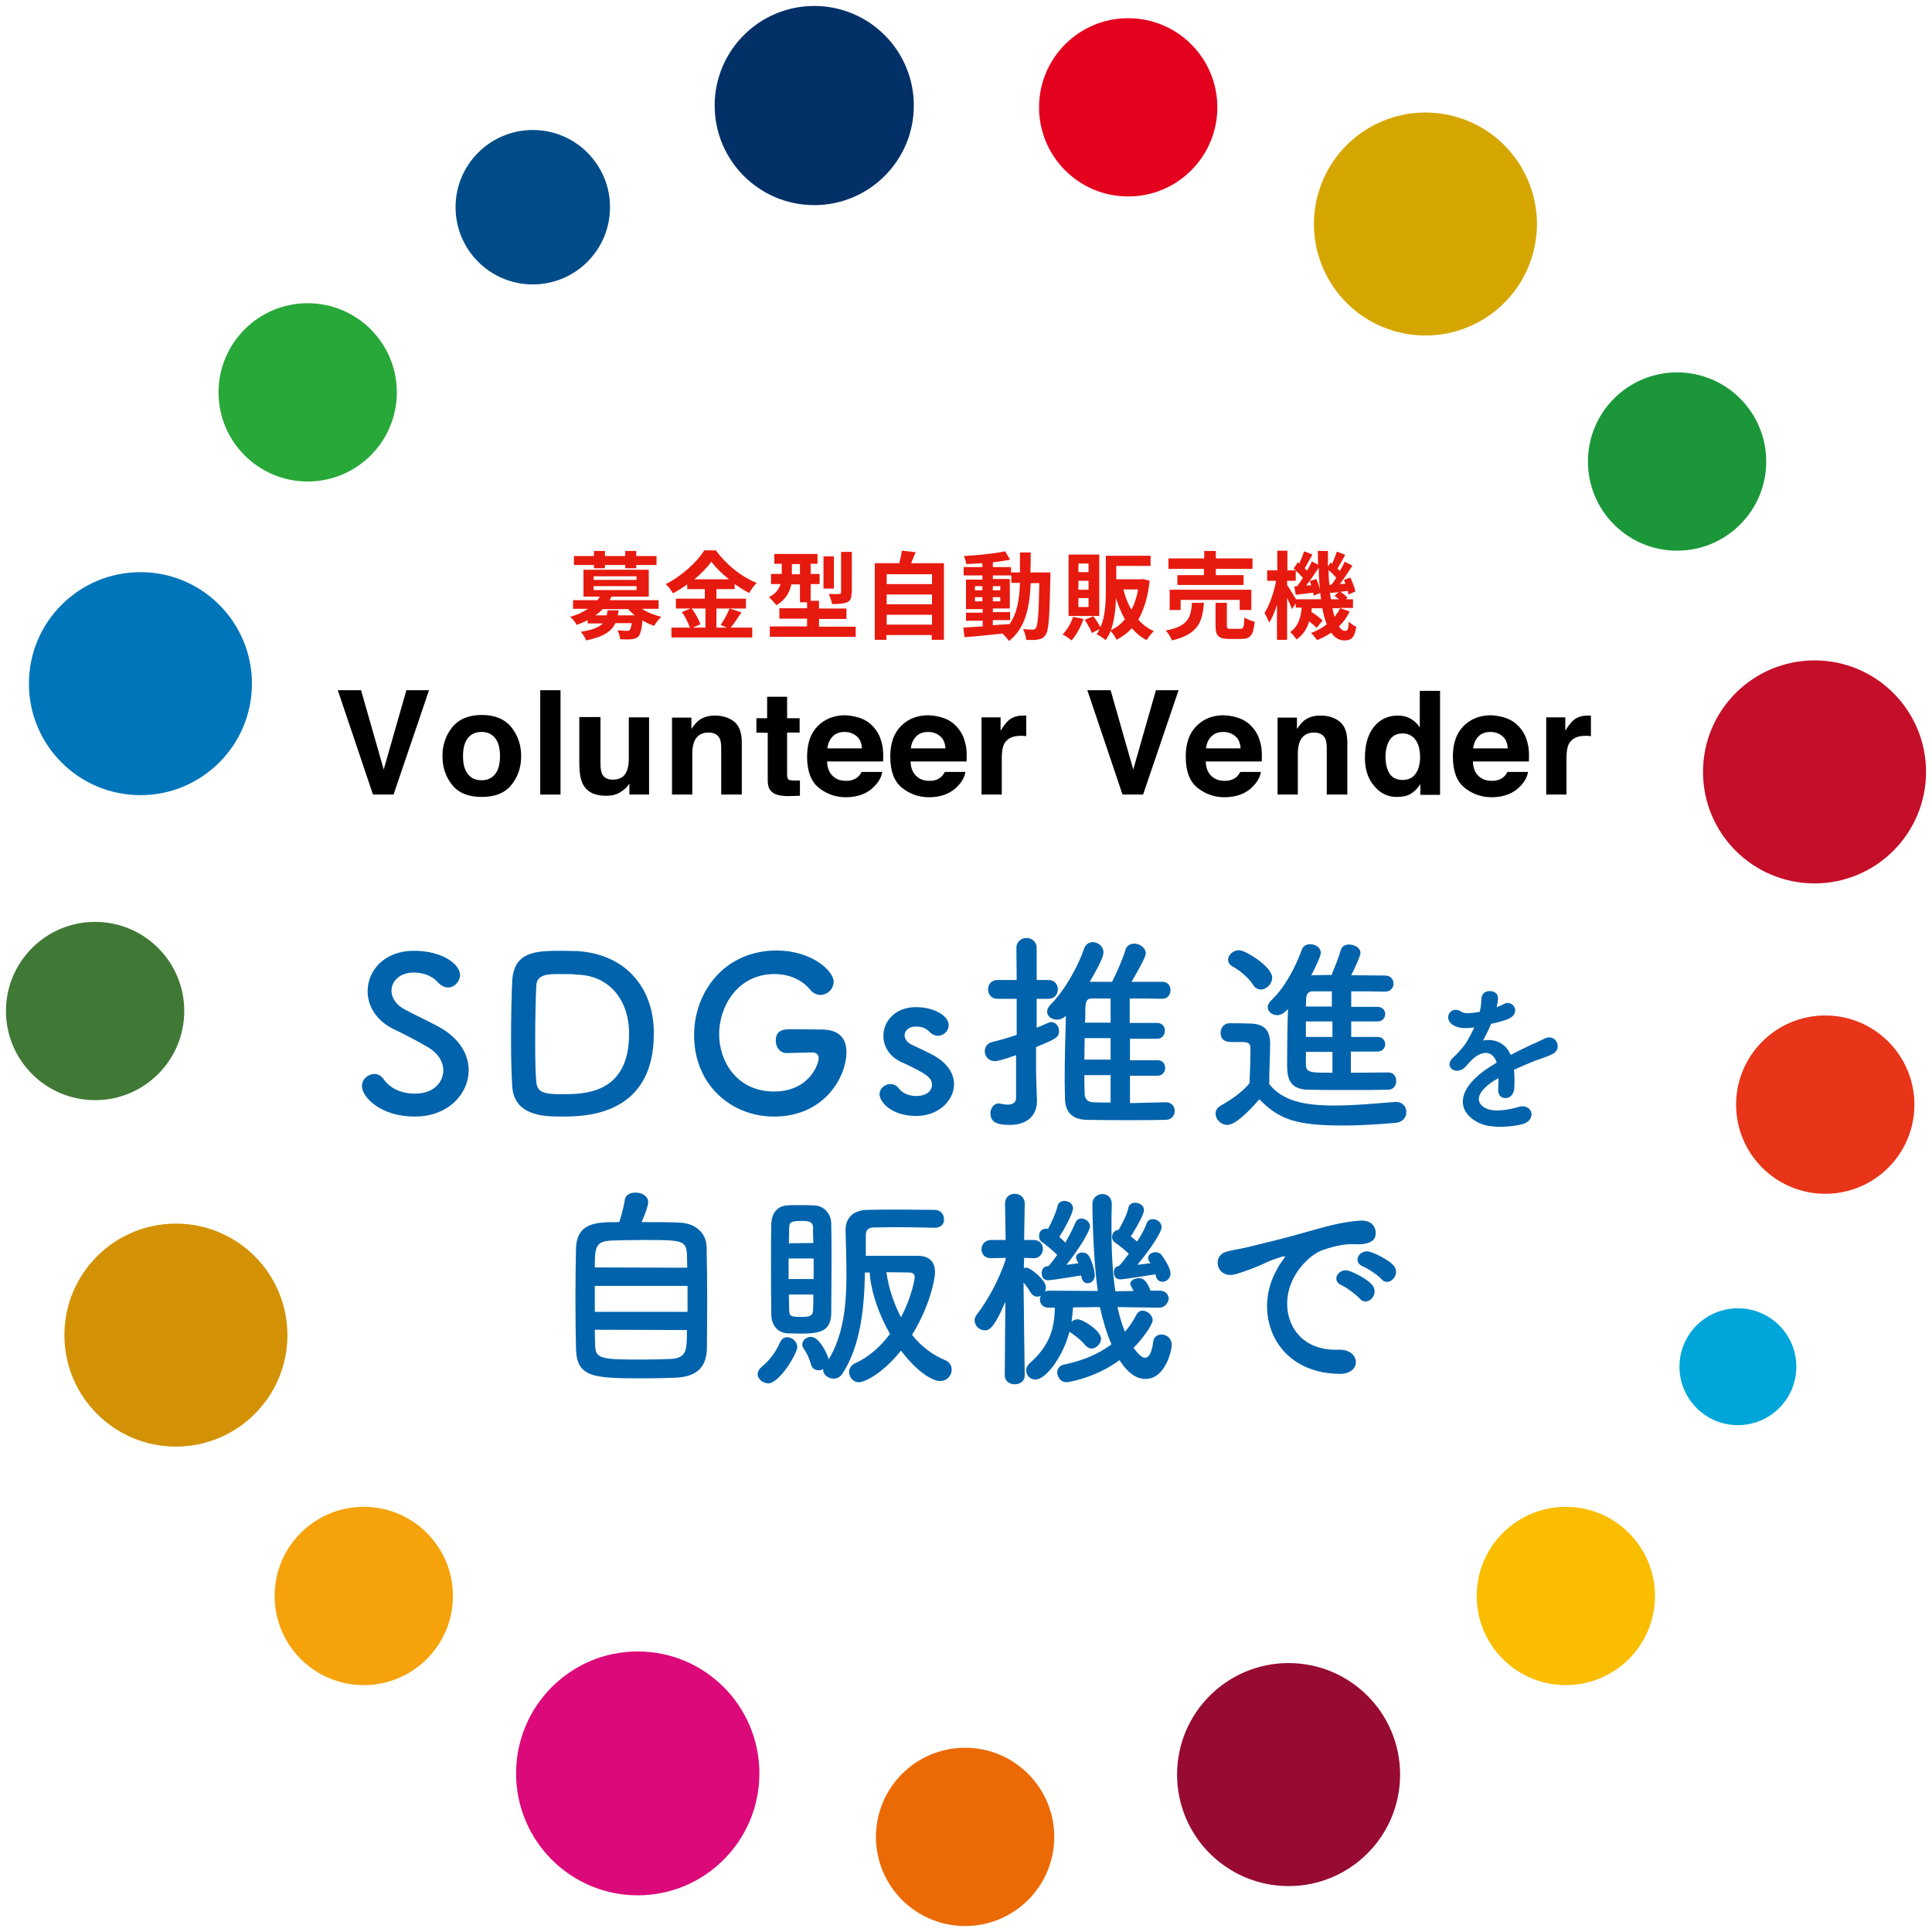 <?xml version="1.0" encoding="utf-8"?>
<!-- Generator: Adobe Illustrator 27.7.0, SVG Export Plug-In . SVG Version: 6.00 Build 0)  -->
<svg version="1.1" id="レイヤー_1" xmlns="http://www.w3.org/2000/svg" xmlns:xlink="http://www.w3.org/1999/xlink" x="0px"
	 y="0px" width="648px" height="648px" viewBox="0 0 648 648" style="enable-background:new 0 0 648 648;" xml:space="preserve">
<style type="text/css">
	.st0{fill:#E4011E;}
	.st1{fill:#FABD00;}
	.st2{fill:#00A6D9;}
	.st3{fill:#E83418;}
	.st4{fill:#970A31;}
	.st5{fill:#EC6A06;}
	.st6{fill:#407936;}
	.st7{fill:#0075BA;}
	.st8{fill:#28A838;}
	.st9{fill:#004C88;}
	.st10{fill:#023067;}
	.st11{fill:#DC097B;}
	.st12{fill:#F5A20B;}
	.st13{fill:#D39206;}
	.st14{fill:#D6A600;}
	.st15{fill:#1B973A;}
	.st16{fill:#C50E28;}
	.st17{fill:#0063AC;}
	.st18{fill:#E71A0F;}
</style>
<g>
	<ellipse class="st0" cx="378.4" cy="36" rx="29.9" ry="29.9"/>
</g>
<g>
	
		<ellipse transform="matrix(0.707 -0.707 0.707 0.707 -224.657 528.229)" class="st1" cx="525.3" cy="535.3" rx="29.9" ry="29.9"/>
</g>
<g>
	<ellipse class="st2" cx="582.9" cy="458.4" rx="19.6" ry="19.6"/>
</g>
<g>
	<ellipse class="st3" cx="612.2" cy="370.5" rx="29.9" ry="29.9"/>
</g>
<g>
	<ellipse class="st4" cx="432.2" cy="595.2" rx="37.4" ry="37.4"/>
</g>
<g>
	<ellipse class="st5" cx="323.7" cy="616.1" rx="29.9" ry="29.9"/>
</g>
<g>
	<ellipse class="st6" cx="31.9" cy="339.1" rx="29.9" ry="29.9"/>
</g>
<g>
	<ellipse class="st7" cx="47.1" cy="229.3" rx="37.4" ry="37.4"/>
</g>
<g>
	<ellipse class="st8" cx="103.2" cy="131.6" rx="29.9" ry="29.9"/>
</g>
<g>
	<ellipse class="st9" cx="178.7" cy="69.5" rx="25.9" ry="25.9"/>
</g>
<g>
	<ellipse class="st10" cx="273.1" cy="35.4" rx="33.4" ry="33.4"/>
</g>
<g>
	<ellipse class="st11" cx="213.9" cy="594.8" rx="40.8" ry="40.9"/>
</g>
<g>
	
		<ellipse transform="matrix(4.531446e-02 -0.999 0.999 4.531446e-02 -418.279 632.918)" class="st12" cx="122" cy="535.3" rx="29.9" ry="29.9"/>
</g>
<g>
	<ellipse class="st13" cx="59" cy="447.8" rx="37.4" ry="37.4"/>
</g>
<g>
	<ellipse transform="matrix(0.23 -0.973 0.973 0.23 295.184 522.982)" class="st14" cx="478" cy="75" rx="37.4" ry="37.4"/>
</g>
<g>
	<ellipse class="st15" cx="562.5" cy="154.8" rx="29.9" ry="29.9"/>
</g>
<g>
	<ellipse class="st16" cx="608.6" cy="258.9" rx="37.4" ry="37.4"/>
</g>
<g>
	<g>
		<path d="M136.3,231.5h7.6l-11.9,35h-6.9l-11.8-35h7.8l7.6,26.6L136.3,231.5z"/>
		<path d="M171.5,263.3c-2.2,2.7-5.5,4-9.9,4s-7.8-1.3-9.9-4c-2.2-2.7-3.3-5.9-3.3-9.7c0-3.7,1.1-7,3.3-9.7s5.5-4.1,9.9-4.1
			s7.7,1.4,9.9,4.1c2.2,2.7,3.3,6,3.3,9.7C174.8,257.4,173.7,260.6,171.5,263.3z M166.1,259.6c1.1-1.4,1.6-3.4,1.6-6
			c0-2.6-0.5-4.6-1.6-6s-2.6-2.1-4.6-2.1s-3.5,0.7-4.6,2.1c-1.1,1.4-1.6,3.4-1.6,6c0,2.6,0.5,4.6,1.6,6s2.6,2.1,4.6,2.1
			S165,261,166.1,259.6z"/>
		<path d="M188,266.5h-6.8v-35h6.8V266.5z"/>
		<path d="M201.4,240.6v15.6c0,1.5,0.2,2.6,0.5,3.3c0.6,1.3,1.8,2,3.6,2c2.3,0,3.9-0.9,4.7-2.8c0.4-1,0.7-2.4,0.7-4v-14.1h6.8v25.9
			h-6.6v-3.7c-0.1,0.1-0.2,0.3-0.5,0.7c-0.3,0.4-0.6,0.7-0.9,1c-1.1,0.9-2.1,1.6-3.1,1.9c-1,0.4-2.1,0.5-3.5,0.5
			c-3.8,0-6.4-1.4-7.7-4.1c-0.7-1.5-1.1-3.8-1.1-6.7v-15.6h7.1V240.6z"/>
		<path d="M246.3,242.1c1.7,1.4,2.5,3.7,2.5,7v17.4h-6.9v-15.7c0-1.4-0.2-2.4-0.5-3.1c-0.7-1.3-1.9-2-3.8-2c-2.3,0-3.8,1-4.7,2.9
			c-0.4,1-0.7,2.3-0.7,3.9v14h-6.8v-25.8h6.5v3.8c0.9-1.3,1.7-2.3,2.5-2.9c1.4-1,3.1-1.6,5.3-1.6C242.4,240,244.6,240.7,246.3,242.1
			z"/>
		<path d="M253.7,245.7v-4.8h3.6v-7.2h6.7v7.2h4.2v4.8H264v13.7c0,1.1,0.1,1.7,0.4,2s1.1,0.4,2.5,0.4c0.2,0,0.4,0,0.7,0
			c0.2,0,0.5,0,0.7,0v5.1l-3.2,0.1c-3.2,0.1-5.4-0.4-6.5-1.7c-0.8-0.8-1.1-2-1.1-3.6v-15.9L253.7,245.7L253.7,245.7z"/>
		<path d="M289.4,241.2c1.8,0.8,3.3,2.1,4.5,3.8c1.1,1.5,1.7,3.3,2.1,5.3c0.2,1.2,0.3,2.9,0.2,5.1h-18.8c0.1,2.6,1,4.4,2.7,5.5
			c1,0.7,2.3,1,3.7,1c1.5,0,2.8-0.4,3.8-1.2c0.5-0.4,1-1,1.4-1.8h6.9c-0.2,1.5-1,3.1-2.5,4.7c-2.3,2.5-5.6,3.8-9.7,3.8
			c-3.4,0-6.5-1.1-9.1-3.2s-3.9-5.6-3.9-10.4c0-4.5,1.2-7.9,3.6-10.3c2.4-2.4,5.5-3.6,9.2-3.6C285.5,240,287.6,240.4,289.4,241.2z
			 M279.3,247c-1,1-1.6,2.3-1.8,4h11.6c-0.1-1.8-0.7-3.2-1.8-4.1c-1.1-0.9-2.4-1.4-4-1.4C281.6,245.5,280.2,246,279.3,247z"/>
		<path d="M317.4,241.2c1.8,0.8,3.3,2.1,4.5,3.8c1.1,1.5,1.7,3.3,2.1,5.3c0.2,1.2,0.3,2.9,0.2,5.1h-18.8c0.1,2.6,1,4.4,2.7,5.5
			c1,0.7,2.3,1,3.7,1c1.5,0,2.8-0.4,3.7-1.2c0.5-0.4,1-1,1.4-1.8h6.9c-0.2,1.5-1,3.1-2.5,4.7c-2.3,2.5-5.6,3.8-9.7,3.8
			c-3.4,0-6.5-1.1-9.1-3.2s-3.9-5.6-3.9-10.4c0-4.5,1.2-7.9,3.6-10.3c2.4-2.4,5.5-3.6,9.2-3.6C313.6,240,315.6,240.4,317.4,241.2z
			 M307.3,247c-1,1-1.6,2.3-1.8,4h11.6c-0.1-1.8-0.7-3.2-1.8-4.1c-1.1-0.9-2.4-1.4-4-1.4C309.6,245.5,308.3,246,307.3,247z"/>
		<path d="M343.6,240c0.1,0,0.3,0,0.6,0v6.9c-0.4,0-0.8-0.1-1.1-0.1c-0.3,0-0.6,0-0.8,0c-2.7,0-4.5,0.9-5.5,2.7
			c-0.5,1-0.8,2.5-0.8,4.6v12.4h-6.8v-25.9h6.4v4.5c1-1.7,2-2.9,2.7-3.5c1.3-1.1,2.9-1.6,4.9-1.6C343.4,240,343.5,240,343.6,240z"/>
	</g>
	<g>
		<g>
			<path d="M387.7,231.5h7.6l-11.9,35h-6.9l-11.8-35h7.8l7.6,26.6L387.7,231.5z"/>
			<path d="M416.4,241.2c1.8,0.8,3.3,2.1,4.5,3.8c1.1,1.5,1.7,3.3,2.1,5.3c0.2,1.2,0.3,2.9,0.2,5.1h-18.8c0.1,2.6,1,4.4,2.7,5.5
				c1,0.7,2.3,1,3.7,1c1.5,0,2.8-0.4,3.8-1.2c0.5-0.4,1-1,1.4-1.8h6.9c-0.2,1.5-1,3.1-2.5,4.7c-2.3,2.5-5.6,3.8-9.7,3.8
				c-3.4,0-6.5-1.1-9.1-3.2s-3.9-5.6-3.9-10.4c0-4.5,1.2-7.9,3.6-10.3c2.4-2.4,5.4-3.6,9.2-3.6C412.6,240,414.6,240.4,416.4,241.2z
				 M406.3,247c-1,1-1.6,2.3-1.8,4h11.6c-0.1-1.8-0.7-3.2-1.8-4.1c-1.1-0.9-2.4-1.4-4-1.4C408.6,245.5,407.3,246,406.3,247z"/>
			<path d="M449.4,242.1c1.7,1.4,2.5,3.7,2.5,7v17.4H445v-15.7c0-1.4-0.2-2.4-0.5-3.1c-0.7-1.3-1.9-2-3.8-2c-2.3,0-3.8,1-4.7,2.9
				c-0.4,1-0.7,2.3-0.7,3.9v14h-6.8v-25.8h6.5v3.8c0.9-1.3,1.7-2.3,2.5-2.9c1.4-1,3.1-1.6,5.3-1.6
				C445.6,240,447.7,240.7,449.4,242.1z"/>
			<path d="M473.2,241.1c1.2,0.7,2.2,1.6,3,2.9v-12.3h6.8v34.9h-6.6V263c-1,1.5-2.1,2.6-3.3,3.3c-1.2,0.7-2.8,1-4.6,1
				c-3,0-5.6-1.2-7.6-3.7c-2.1-2.4-3.1-5.6-3.1-9.4c0-4.4,1-7.9,3-10.4s4.7-3.8,8.1-3.8C470.6,240,472,240.4,473.2,241.1z
				 M474.8,259.5c1-1.4,1.5-3.3,1.5-5.5c0-3.2-0.8-5.4-2.4-6.8c-1-0.8-2.1-1.2-3.4-1.2c-2,0-3.4,0.7-4.4,2.2
				c-0.9,1.5-1.4,3.3-1.4,5.6c0,2.4,0.5,4.3,1.4,5.7s2.4,2.1,4.3,2.1S473.9,260.9,474.8,259.5z"/>
			<path d="M506,241.2c1.8,0.8,3.3,2.1,4.5,3.8c1.1,1.5,1.7,3.3,2.1,5.3c0.2,1.2,0.3,2.9,0.2,5.1H494c0.1,2.6,1,4.4,2.7,5.5
				c1,0.7,2.3,1,3.7,1c1.5,0,2.8-0.4,3.8-1.2c0.5-0.4,1-1,1.4-1.8h6.9c-0.2,1.5-1,3.1-2.5,4.7c-2.3,2.5-5.6,3.8-9.7,3.8
				c-3.4,0-6.5-1.1-9.1-3.2s-3.9-5.6-3.9-10.4c0-4.5,1.2-7.9,3.6-10.3c2.4-2.4,5.5-3.6,9.2-3.6C502.1,240,504.2,240.4,506,241.2z
				 M495.9,247c-1,1-1.6,2.3-1.8,4h11.6c-0.1-1.8-0.7-3.2-1.8-4.1c-1.1-0.9-2.4-1.4-4-1.4C498.2,245.5,496.8,246,495.9,247z"/>
			<path d="M533,240c0.1,0,0.3,0,0.6,0v6.9c-0.4,0-0.8-0.1-1.1-0.1s-0.6,0-0.8,0c-2.7,0-4.5,0.9-5.5,2.7c-0.5,1-0.8,2.5-0.8,4.6
				v12.4h-6.8v-25.9h6.4v4.5c1-1.7,2-2.9,2.7-3.5c1.3-1.1,2.9-1.6,4.9-1.6C532.8,240,532.9,240,533,240z"/>
		</g>
	</g>
</g>
<g>
	<path class="st17" d="M139.1,374.5c-11.7,0-17.7-6.7-17.7-10.2c0-2.4,2.1-4.1,4.2-4.1c1.1,0,2.3,0.6,3.1,1.8
		c1.9,2.7,5.4,4.8,10.4,4.8c7.9,0,9.6-5.4,9.6-7.7c0-2.9-1.7-5.9-5.4-8c-3.1-1.8-7-3.9-10.8-5.7c-6.3-2.9-9.2-8-9.2-12.9
		c0-7,5.6-13.6,15.5-13.6s15.5,4.7,15.5,8.1c0,2.1-1.8,4.2-4,4.2c-1.1,0-2.3-0.5-3.4-1.7c-1.4-1.5-3.8-3.3-8.2-3.3
		c-4.6,0-7.4,2.9-7.4,6.1c0,2.2,1.4,4.7,4.5,6.3c2.9,1.6,7.9,3.9,11.2,5.7c7.2,3.9,10.2,9.4,10.2,14.7
		C157.2,366.6,150.6,374.5,139.1,374.5z"/>
	<path class="st17" d="M188.4,374.5c-5.7,0-15.9-0.1-16.6-10.1c-0.2-3.5-0.4-9.3-0.4-15.3c0-7.9,0.2-16.2,0.4-20.1
		c0.6-9.8,7.7-10.1,16.5-10.1c2.2,0,4.4,0.1,5.4,0.1c16.5,1.1,25.6,12.6,25.6,27.5C219.4,374.5,195.8,374.5,188.4,374.5z
		 M187.4,326.7c-3.4,0-7.3,0.1-7.5,3.7c-0.2,3-0.4,11.2-0.4,19c0,5.7,0.1,11,0.4,13.7c0.4,3.3,2.6,3.9,8.5,3.9
		c7.5,0,22.6,0,22.6-20.3c0-11.5-6.9-19.8-17.9-19.8C193.1,326.7,190,326.7,187.4,326.7z"/>
	<path class="st17" d="M272.1,353c-0.7,0-4.3,0.1-8.2,0.2c-0.1,0-0.1,0-0.1,0c-2.3,0-3.6-2.1-3.6-4.2c0-3.8,3.1-3.8,5.4-3.8
		c3.5,0,7.5,0.1,9.9,0.1c6.2,0,8.4,3.2,8.4,7.6c0,8.2-7.3,21.6-24.3,21.6c-14.4,0-26.8-10.7-26.8-27.3c0-14.5,10.2-28.4,27.7-28.4
		c11.4,0,19.1,6.6,19.1,10.5c0,2.4-2.1,4.4-4.4,4.4c-1.3,0-2.6-0.6-3.6-1.9c-2.8-3.4-7.3-5.1-11.8-5.1c-12.5,0-18.6,11-18.6,20.1
		c0,9.5,6.2,19.3,18.4,19.3c11.8,0,15-9.2,15-11.2C274.6,353.5,273.5,352.9,272.1,353C272.3,353,272.2,353,272.1,353z"/>
	<path class="st17" d="M307.4,374.3c-8.7,0-12.4-4.9-12.4-7.3c0-1.9,1.8-3.4,3.6-3.4c1,0,2.1,0.4,2.9,1.5c1,1.3,2.9,2.5,5.8,2.5
		c3.8,0,5.3-2,5.3-3.7c0-2.3-1.6-3.7-9.9-7.5c-4.4-1.9-6.4-5.4-6.4-9c0-4.9,4-9.6,10.9-9.6c6.6,0,11,3.2,11,6c0,1.9-1.6,3.6-3.6,3.6
		c-0.9,0-2-0.4-2.9-1.4c-0.7-0.7-2-1.7-4.5-1.7c-2.4,0-3.8,1.4-3.8,2.9c0,1.1,0.7,2.4,2.4,3.2c1.9,0.9,5.1,2.4,7.2,3.5
		c4.9,2.7,7,6.3,7,9.8C319.9,369.4,314.5,374.3,307.4,374.3z"/>
	<path class="st17" d="M341.1,353.8c-2,0.7-4,1.4-6,1.9c-0.5,0.1-0.9,0.2-1.4,0.2c-2.1,0-3.4-1.6-3.4-3.3c0-1.4,0.8-2.7,2.5-3.1
		c2.8-0.7,5.6-1.5,8.2-2.4V335h-6.5c-2.1,0-3.1-1.6-3.1-3.2c0-1.5,1.1-3.1,3.1-3.1h6.5l-0.1-10.7c0-2.2,1.7-3.4,3.4-3.4
		c1.6,0,3.4,1.1,3.4,3.4v10.7h4c2.1,0,3.1,1.6,3.1,3.1c0,1.6-1,3.2-3.1,3.2h-4v9.7c1.4-0.5,2.6-1.1,3.8-1.6c0.4-0.2,0.8-0.3,1.1-0.3
		c1.5,0,2.6,1.5,2.6,3c0,2.2-1.2,2.7-7.7,5.4v7.7c0,1.1,0.2,7.6,0.3,10.1c0,0.1,0,0.2,0,0.3c0,4.5-2.9,8-9.1,8
		c-3.5,0-6.5-0.5-6.5-3.9c0-1.6,1-3.3,2.8-3.3c0.2,0,0.4,0,0.6,0.1c0.7,0.1,1.5,0.3,2.3,0.3c1.5,0,2.9-0.5,2.9-2.3v-14.4H341.1z
		 M391,369.7c2,0,3,1.4,3,2.9s-1,3-3.1,3c-3.6,0.1-7.7,0.1-11.7,0.1c-5.1,0-10.2,0-14.7-0.1c-4.2-0.1-7.2-2-7.3-7.1
		c0-1.9-0.1-3.8-0.1-5.9c0-7,0.2-15,0.4-21.9c-0.9,0.9-2,1.3-3,1.3c-1.7,0-3.3-1.1-3.3-2.7c0-0.7,0.4-1.5,1.1-2.3
		c4.9-4.9,9.3-12.9,11.3-18.8c0.5-1.5,1.7-2.2,2.9-2.2c1.8,0,3.6,1.4,3.6,3.4c0,0.8-0.2,2.4-4.6,9.9h7.5c1.6-3.2,3.6-7.7,4.4-10.5
		c0.4-1.6,1.7-2.3,3-2.3c1.9,0,3.9,1.4,3.9,3.3c0,1.2-2.7,6-4.8,9.5h10.4c1.8,0,2.7,1.4,2.7,2.8s-0.9,2.9-2.8,2.9h0.2
		c-3.4-0.1-7.2-0.1-11.1-0.1v8.2h9.2c1.8,0,2.6,1.3,2.6,2.6c0,1.4-0.9,2.7-2.6,2.7H379v7.2h9.2c1.8,0,2.6,1.3,2.6,2.6
		s-0.9,2.6-2.6,2.6H379v9.2C383,369.9,387.1,369.8,391,369.7L391,369.7z M372.5,348.2h-8.7c0,2.4-0.1,4.8-0.1,7.2h8.8L372.5,348.2
		L372.5,348.2z M372.5,360.6h-8.8c0,2.1,0,4.2,0.1,6.1c0,1.6,0.7,2.9,2.8,3c1.9,0.1,3.9,0.1,5.9,0.1V360.6z M372.5,334.9h-6.4
		c-2.1,0-2.1,1.9-2.1,5.4c0,0.9,0,1.8-0.1,2.7h8.6V334.9z"/>
	<path class="st17" d="M411.6,377.3c-2.1,0-3.9-1.9-3.9-3.8c0-1,0.5-2,1.8-2.7c3.9-2.2,7.2-4.6,9.6-7.5c0.1-3.8,0.3-7,0.3-10.2
		c0-0.5,0-1,0-1.5c0-1.9-0.9-2.1-3.3-2.1c-1,0-1.9,0-2.8,0c-1.4,0-3.9-0.1-3.9-3.1c0-1.6,1.1-3.2,3-3.2c2.6,0,4.6,0,6.9,0.1
		c4.6,0.1,6.7,2.1,6.7,6.7c0,4.2-0.3,9-0.3,13.6c4.5,5.7,11.9,7.2,21.8,7.2c7.2,0,15-0.8,20.4-1.2c0.1,0,0.2,0,0.4,0
		c2.2,0,3.4,1.7,3.4,3.4c0,1.6-1.1,3.4-3.6,3.6c-4.5,0.4-11.1,0.9-17.6,0.9c-15.5,0-21.4-1.9-28.1-8.8
		C418.8,372.8,414.4,377.3,411.6,377.3z M420.3,330.3c-1.9-2.9-5-5.1-7-6.2c-1-0.6-1.4-1.4-1.4-2.2c0-1.6,1.7-3.2,3.7-3.2
		c2.1,0,11.1,5.5,11.1,9.2c0,2.1-1.9,4-3.9,4C421.9,331.8,420.9,331.4,420.3,330.3z M453.1,352.8v7c4.5,0,9-0.1,12.5-0.1
		c1.9,0,2.7,1.4,2.7,2.9c0,1.4-0.9,2.9-2.7,2.9c-3.6,0.1-8.2,0.1-13,0.1s-9.7,0-13.8-0.1c-6.9-0.1-7.1-4.7-7.1-9
		c0-5,0.1-12.8,0.3-18.1c-0.1,0.1-1.7,2.1-3.6,2.1c-1.6,0-3.2-1.1-3.2-2.7c0-0.6,0.3-1.4,1.1-2.2c4.7-4.4,8.3-11.4,10.3-17
		c0.5-1.4,1.6-1.9,2.9-1.9c1.7,0,3.5,1.1,3.5,2.9c0,1.3-2.6,6.4-3.2,7.5c2.1,0,4.4-0.1,6.9-0.1c0.1-0.2,0.1-0.5,0.2-0.8
		c1-2.3,1.7-4,2.9-7.8c0.4-1.1,1.5-1.6,2.6-1.6c1.9,0,3.9,1.1,3.9,2.8c0,1.3-2.7,6.7-3.1,7.5c4.2,0,8.2,0.1,11.4,0.1
		c1.9,0,2.8,1.4,2.8,2.7s-0.9,2.7-2.9,2.7h-0.1c-3.2-0.1-7.2-0.1-11.2-0.1v5.2h8.8c1.7,0,2.6,1.2,2.6,2.4c0,1.3-0.9,2.5-2.6,2.5
		h-8.8v5.2h8.8c1.7,0,2.6,1.2,2.6,2.4c0,1.3-0.9,2.5-2.6,2.5h-8.9V352.8z M446.8,342.6H438v5.2h8.9v-5.2H446.8z M446.8,352.8H438
		v4.2c0,2.8,1.5,2.8,8.9,2.8v-7H446.8z M446.8,332.5h-6.6c-1.1,0-2,0.6-2.1,2.4c0,0.7-0.1,1.6-0.1,2.7h8.7v-5.1H446.8z"/>
	<path class="st17" d="M502,337.8c0.9-0.3,1.7-0.7,2.3-1c3-1.8,6,2.8,1.9,4.8c-1.4,0.7-3.8,1.3-6.1,1.8c-0.7,1.8-1.7,3.8-2.7,5.6
		c3.8-0.7,7.5,0.7,9.3,4.8c2.3-1.2,4.6-2.3,6.7-3.3c1.3-0.6,2.8-1.2,4.3-2c4.1-2.3,6.6,3.2,3.1,5c-1.8,0.9-3,1.2-6,2.3
		c-2.3,0.9-4.8,2-7,3c0.2,1.8,0.2,4.1,0.1,6.1c-0.1,2.2-1.5,3.4-2.9,3.4c-1.4,0.1-2.7-1-2.5-3.1c0.1-1.2,0.1-2.4,0.1-3.6
		c-0.5,0.3-1,0.6-1.4,0.8c-6.8,4.4-6,7.7-2.9,9.3c2.9,1.5,8.3,0.4,10.9-0.4c4.9-1.5,6.4,4.5,1.3,5.8c-3.3,0.8-10.8,1.7-15.1-0.8
		c-7.5-4.2-6.1-11.7,3.9-18.2c0.8-0.5,1.7-1.1,2.7-1.7c-1.5-4.6-5.7-4.1-9.3,0.1c-0.1,0.1-0.2,0.2-0.2,0.2c-0.5,0.6-0.9,1.1-1.3,1.4
		c-3,2.7-7.1-0.4-3.8-3.4c1.4-1.3,3.3-3.3,4.5-5.2c0.9-1.5,1.8-3.2,2.6-4.9c-3,0.4-5.1,0.3-6.8-0.6c-4-2-1.3-7.2,2.6-4.6
		c1,0.7,3.3,0.4,5.2,0.1c0.2-0.1,0.6-0.1,0.8-0.1c0.4-1.6,0.5-2.7,0.6-4.6c0.2-3.3,5.4-3,5.5-0.3c0.1,1.1-0.2,2.2-0.4,3.2V337.8z"/>
	<path class="st17" d="M228.3,410.1c5,0.3,8.6,3.4,8.7,8.2c0.1,4.6,0.2,11.8,0.2,18.8c0,5.9-0.1,11.8-0.1,15.3
		c-0.2,6.7-4,9.5-10.9,9.7c-2.8,0.1-6.3,0.2-9.8,0.2c-17.1,0-22.9-0.1-23.2-9.8c-0.1-4.3-0.2-10.4-0.2-16.6s0.1-12.5,0.2-17.3
		c0.4-8.7,6.9-8.7,14.5-8.7c0.9-2.7,1.6-5.7,1.9-7.6c0.2-1.6,1.9-2.3,3.6-2.3c2,0,4.2,1.1,4.2,3.2c0,1.2-0.9,3.7-2.2,6.7
		C220.2,409.9,225.5,409.9,228.3,410.1z M230.6,431.3h-31.1v8.7h31.1V431.3z M230.5,425.2c0-1.6-0.1-3.2-0.1-4.4
		c-0.2-4.9-1.8-4.9-15-4.9c-4.2,0-8.3,0.1-10.6,0.2c-5.1,0.3-5.3,2.4-5.3,9L230.5,425.2L230.5,425.2z M199.5,446
		c0,1.9,0.1,3.7,0.1,5.1c0.1,4.7,1.9,4.9,15.9,4.9c3.5,0,7.1-0.1,9.4-0.2c5.5-0.3,5.5-3.1,5.5-9.7L199.5,446L199.5,446z"/>
	<path class="st17" d="M254.1,460.9c0-0.7,0.4-1.6,1.2-2.3c2.9-2.4,4.9-5.1,6.4-8.5c0.5-1.1,1.4-1.6,2.3-1.6c1.6,0,3.4,1.4,3.4,3.3
		c0,2.1-5.9,12.2-9.8,12.2C255.8,463.9,254.1,462.5,254.1,460.9z M268.4,447.3c-1.6,0-3.1-0.1-4.4-0.1c-3.3-0.3-5.3-2.8-5.3-6.4
		c-0.1-5-0.1-11.7-0.1-18c0-4.6,0-9,0.1-12.3c0.1-3.4,1.8-5.9,5.2-6.2c1.1-0.1,2.5-0.1,3.9-0.1c1.9,0,3.9,0,5.3,0.1
		c3.2,0.1,5.6,2.7,5.7,5.9c0.1,4,0.1,9,0.1,13.9c0,6-0.1,12-0.1,16.6C278.6,446.7,274.7,447.3,268.4,447.3z M272.9,422.1h-8.4v6.9
		h8.4V422.1z M272.8,416.9c-0.1-1.9-0.1-3.7-0.1-5.2c-0.1-1.9-1.2-2.2-4-2.2c-3.4,0-4,0.5-4,2.3c0,1.4-0.1,3.2-0.1,5.2L272.8,416.9
		L272.8,416.9z M264.6,434.2c0,2,0.1,3.9,0.1,5.4c0,1.9,0.8,2.1,4,2.1c2.4,0,3.9-0.1,4-2.2c0.1-1.6,0.1-3.4,0.1-5.3H264.6z
		 M313.6,411.8c-4.2-0.1-8.9-0.2-13.4-0.2c-2.6,0-5,0.1-7.2,0.1c-2.1,0.1-2.6,1.1-2.6,2.8v6.7h17.3c3.6,0,5.9,1.6,5.9,5.5
		c0,2.9-2.1,12-7.7,21c2.9,3.7,6.7,6.7,11.1,8.5c1.5,0.6,2.2,1.9,2.2,3.2c0,1.9-1.5,3.8-3.9,3.8s-7.4-2.7-13.1-10.2
		c-5.9,7.4-12,10.6-14.1,10.6c-2,0-3.3-1.7-3.3-3.4c0-1.1,0.6-2.3,1.9-2.9c4.7-2.1,8.7-5.7,11.8-9.9c-3.7-6.5-6.4-14.1-6.8-20.6
		h-1.6c-0.2,11.6-1.4,24.6-7.6,34c-0.8,1.2-1.9,1.6-3,1.6c-1.7,0-3.4-1.3-3.4-2.9c0-0.1,0-0.2,0-0.3c-0.5,0.3-1.1,0.4-1.6,0.4
		c-1.1,0-2.1-0.6-2.5-2c-0.6-2.1-1.4-3.8-2.4-5.2c-0.4-0.5-0.5-1-0.5-1.5c0-1.4,1.4-2.5,2.9-2.5c2.6,0,4.9,4.7,5.7,6.7
		c0.1,0.3,0.2,0.6,0.2,0.9c5.1-8.3,6-18.6,6-28.4c0-5.2-0.2-10.3-0.3-15c0-4,2.4-6.7,7.3-6.8c3.6-0.1,7.6-0.1,11.5-0.1
		s7.7,0.1,11.1,0.1c2.1,0,3.1,1.6,3.1,3.1C316.8,410.3,315.7,411.8,313.6,411.8L313.6,411.8z M306.8,428.3c0-0.9-0.6-1.5-1.8-1.5
		c-1.5,0-4.6-0.1-7.7-0.1c0.7,5.1,2.4,10.4,4.9,15.1C306,434.6,306.8,428.8,306.8,428.3z"/>
	<path class="st17" d="M388.8,438.6l-14-0.2c0.6,2.9,1.5,5.8,2.5,8.3c1.5-1.7,2.8-3.7,3.9-5.8c0.5-0.9,1.2-1.3,2-1.3
		c1.6,0,3.4,1.5,3.4,3.2c0,1.5-3.2,6-6.4,9.3c1.5,1.9,2.6,3.3,3.9,3.3c1.2,0,2.2-1.5,2.7-5.4c0.2-1.6,1.4-2.4,2.8-2.4
		c1.6,0,3.4,1.2,3.4,3.5c0,1.8-2.1,11.4-8.8,11.4c-4.5,0-7.4-4.3-8.7-6.3c-8,5.9-17,7.4-17.8,7.4c-1.9,0-3.1-1.7-3.1-3.3
		c0-1.1,0.7-2.3,2.2-2.6c6.4-1.3,11.7-3.6,16-6.8c-1.7-3.9-2.9-8.1-3.9-12.5l-9,0.1c-0.1,1.6-0.3,3.2-0.5,4.8c0.6-0.5,1.3-0.8,2-0.8
		c1.9,0,7.9,3.9,7.9,6.5c0,1.7-1.6,3.3-3.2,3.3c-0.6,0-1.3-0.3-1.9-0.9c-1.7-2.1-4-3.7-5-4.4c-0.2-0.1-0.4-0.2-0.5-0.4
		c-1.9,7.8-7.7,16.1-11.4,16.1c-1.8,0-3.1-1.4-3.1-3c0-0.9,0.4-1.8,1.3-2.6c6.7-5.9,8.2-11.8,8.3-18.5h-2c-0.1,0-0.1,0-0.1,0
		c-1.9,0-2.9-1.3-2.9-2.7c0-0.5,0.1-1,0.4-1.4c-0.4,0.3-0.9,0.4-1.4,0.4c-0.7,0-1.4-0.4-2-1.2c-0.9-1.4-1.6-2.6-2.5-3.5
		c0.1,11.3,0.4,31,0.4,31v0.1c0,2-1.6,3-3.4,3c-1.6,0-3.3-1-3.3-3v-0.1l0.2-24.6c-4,9.5-5.7,9.6-6.9,9.6c-1.8,0-3.4-1.5-3.4-3.3
		c0-0.7,0.2-1.4,0.8-2.1c3.2-4.1,7.4-11.4,9.6-18.4v-0.5l-4.9,0.1c-0.1,0-0.1,0-0.1,0c-2.1,0-3.1-1.5-3.1-3s1.1-3.1,3.2-3.1h4.9
		l-0.2-12.1v-0.1c0-2.2,1.6-3.3,3.2-3.3c1.7,0,3.4,1.1,3.4,3.3v0.1c0,0-0.1,5.7-0.2,12.1h3.2c2.1,0,3.1,1.5,3.1,3s-1.1,3.1-2.9,3.1
		c-0.1,0-0.1,0-0.1,0l-3.3-0.1l-0.1,3.4c0.3-0.1,0.6-0.1,0.9-0.1c1.4,0,6.5,4.2,6.5,6.5c0,0.6-0.1,1.1-0.4,1.6
		c0.4-0.3,0.9-0.4,1.6-0.4l16.2,0.1c-1.7-12.1-1.8-28.9-1.8-29.2c0-2.1,1.7-3.3,3.4-3.3c1.6,0,3.1,1.1,3.1,3.4v0.1
		c-0.1,2.3-0.1,4.8-0.1,7.4c0,7,0.2,14.6,1.3,21.7l6.1-0.1c-1.1-2.1-1.1-2.2-1.1-2.4c0-1.1,1.4-1.9,2.9-1.9c0.9,0,2.5,0.3,3.9,4.2
		h3.1h0.1c1.9,0,2.9,1.4,2.9,2.8C391.7,437.1,390.7,438.6,388.8,438.6L388.8,438.6z M362.5,427.8c-2.4,0.4-9.6,1.6-11,1.6
		c-0.3,0-2.1,0-2.1-2.5c0-1,0.6-2.1,1.8-2.2h0.4c0.1-0.1,0.2-0.3,0.4-0.4c0.8-0.9,1.6-2.1,2.6-3.4c-1.6-1.6-4.2-3.7-5.2-4.4
		c-0.6-0.4-0.9-1.1-0.9-1.9c0-1.9,1.3-2.5,2.4-2.5c0.2,0,0.4,0,0.6,0.1c1.2-2.2,2.7-5.4,3.2-7.7c0.3-1.2,1.2-1.7,2.3-1.7
		c1.4,0,2.9,0.9,2.9,2.5s-3.1,7.3-4.6,9.6c0.7,0.6,1.4,1.2,2,1.9c1.4-2.4,2.6-4.8,3.4-6.7c0.4-1,1.2-1.4,2-1.4
		c1.4,0,2.9,1.1,2.9,2.7c0,1.2-3.1,6.8-7.9,12.8c1.4-0.1,2.9-0.4,4-0.5c-0.1-0.3-0.2-0.5-0.4-0.7c-0.2-0.5-0.4-0.9-0.4-1.2
		c0-1.1,1-1.7,2.1-1.7c0.8,0,1.6,0.3,2.1,1c1.4,2,2.1,5.8,2.1,6.5c0,1.8-1.2,2.8-2.4,2.8c-1,0-1.9-0.7-2.1-2.3L362.5,427.8z
		 M375.7,429.1c-0.3,0-2.1,0-2.1-2.5c0-1,0.6-1.9,1.7-2c0.1-0.1,0.2-0.3,0.4-0.4c0.9-1,1.9-2.3,2.9-3.7c-1.6-1.5-3.7-3.2-4.7-3.8
		c-0.6-0.4-0.9-1.1-0.9-1.8c0-1.1,0.7-2.3,2.2-2.4c1.2-2.1,2.8-5.1,3.3-7.5c0.2-1.1,1.2-1.6,2.2-1.6c1.4,0,3,0.9,3,2.4
		c0,2-4.2,8.5-4.4,8.9c0.7,0.6,1.4,1.1,2.1,1.7c1.4-2.2,2.6-4.3,3.2-6.1c0.4-1,1.2-1.4,2.1-1.4c1.4,0,2.9,1.1,2.9,2.7
		c0,1.9-4.4,8.2-8.1,12.6c1.6-0.1,3.1-0.4,4.4-0.5c-0.1-0.1-0.2-0.3-0.3-0.4c-0.4-0.5-0.5-1-0.5-1.4c0-1.1,1.2-1.9,2.4-1.9
		c0.7,0,1.4,0.2,1.9,0.7c0.2,0.2,3.2,4.2,3.2,6.5c0,1.6-1.4,2.7-2.7,2.7c-1,0-1.9-0.6-2.2-1.9c-0.1-0.2-0.1-0.4-0.1-0.6
		C383.9,428,376.9,429.1,375.7,429.1z"/>
	<path class="st17" d="M428,426.3c0.7-1.4,1.4-2.5,2.3-3.7c1.1-1.5,0.8-1.4-0.6-1c-5.4,1.7-4.2,1.7-9,3.6c-2.3,0.9-4.3,1.6-6.4,2.2
		c-6.3,1.7-8.2-6.5-2.5-7.7c1.5-0.4,5.7-1.1,7.9-1.7c3.5-0.9,9.8-2.3,17.1-4.4c7.4-2.1,13.2-3.8,19.5-4.2c4.4-0.3,5.7,3.2,4.9,5.5
		c-0.4,1.2-2,2.7-7,2.4c-3.6-0.2-8.2,1.1-10.6,2c-4,1.4-7.7,5.7-9.2,8.4c-6.3,10.5-1.5,25.6,14.5,25c7.5-0.3,8,8.2,0.4,8.1
		C427.6,460.6,420.2,440.7,428,426.3z M450,431.1c-3.8-1.6-0.9-6.1,2.6-4.8c2,0.7,5.9,2.7,7.5,4.5c2.9,3.2-1.5,7.7-4,4.8
		C455.1,434.4,451.5,431.7,450,431.1z M457.2,424.8c-3.9-1.5-1.1-6.1,2.4-4.9c2,0.6,5.9,2.6,7.6,4.3c3,3-1.2,7.7-3.8,4.9
		C462.5,427.9,458.7,425.4,457.2,424.8z"/>
</g>
<g>
	<path class="st18" d="M215.3,204.2c1.8,1.2,4.1,2.1,6.5,2.7c-0.8,0.7-1.9,2.1-2.4,3c-1.3-0.4-2.7-1.1-3.9-1.8
		c-0.3,3.1-0.7,4.6-1.4,5.4c-0.7,0.6-1.4,0.8-2.3,0.9c-0.8,0.1-2.3,0.1-3.8,0c-0.1-0.9-0.4-2.2-0.9-3c1.3,0.1,2.5,0.2,3.1,0.2
		c0.5,0,0.8-0.1,1-0.3c0.3-0.3,0.5-1,0.7-2.3h-5.5c-1.3,2.8-4,4.6-9.8,5.8c-0.3-0.9-1.2-2.2-1.8-2.9c3.9-0.6,6.1-1.5,7.4-2.8h-5.1
		V208c-1.1,0.6-2.4,1.1-3.7,1.6c-0.4-0.9-1.4-2.1-2.2-2.7c2.5-0.7,4.4-1.6,6-2.7h-5v-2.9h8.2c0.3-0.4,0.5-0.8,0.8-1.2h-5.5v-9h21.9
		v9h-12.5c-0.2,0.4-0.4,0.8-0.6,1.2h16.4v2.9H215.3z M199.2,189.5h-6.7v-3h6.7v-1.7h3.7v1.7h6.8v-1.7h3.7v1.7h6.8v3h-6.8v1.1h-3.7
		v-1.1h-6.8v1.1h-3.7V189.5z M199.1,194.5h14.4v-1.2h-14.4V194.5z M199.1,197.9h14.4v-1.3h-14.4V197.9z M207.5,204.7
		c-0.1,0.6-0.2,1.1-0.3,1.7h5.7c-0.8-0.7-1.6-1.4-2.2-2.1h-8.6c-0.7,0.8-1.5,1.5-2.5,2.1h3.9c0.1-0.5,0.2-1.1,0.3-1.7H207.5z"/>
	<path class="st18" d="M248.7,205.4c-1.2,1.8-2.5,3.7-3.6,5.1h7.2v3.3h-27.1v-3.3h6.2c-0.5-1.4-1.5-3.6-2.7-5.2l2.9-1.2h-4.9v-3.3
		h9.7v-3.2h-5.9v-1.6c-1.5,1.1-3.1,2.1-4.8,3c-0.5-0.9-1.5-2.3-2.4-3.1c5.4-2.7,10.6-7.5,12.9-11.3h3.9c3.5,4.8,8.6,8.9,13.7,10.9
		c-1,1-1.8,2.2-2.5,3.4c-1.6-0.8-3.3-1.9-4.9-3v1.7h-6.1v3.2h9.9v3.3h-9.9v6.4h3.5l-2.1-0.9c1.1-1.5,2.3-3.8,3-5.5L248.7,205.4z
		 M232,204.1c1.2,1.6,2.5,3.8,2.9,5.3l-2.6,1.1h4.3v-6.4H232z M244.5,194.3c-2.4-1.9-4.5-4-5.9-5.9c-1.4,1.9-3.4,4-5.7,5.9H244.5z"
		/>
	<path class="st18" d="M287,210.1v3.5h-28.8v-3.5h12.5v-2.6h-9.3v-3.5h9.3v-2h-2.4V196h-2.9c-0.5,2.6-1.9,5.2-5,7
		c-0.5-0.7-1.8-2.1-2.5-2.7c2.4-1.2,3.4-2.8,3.9-4.4h-3.2v-3.4h3.6v-3.4h-2.5v-3.3h14.5v3.3h-2.3v3.4h3v3.4h-3v5.6h2.8v2.6h9.2v3.5
		h-9.2v2.6H287z M268.3,192.6v-3.4h-2.7v3.4H268.3z M279.7,197.4h-3.5v-10.8h3.5V197.4z M285.6,198.8c0,1.8-0.3,2.7-1.5,3.2
		c-1.2,0.5-2.8,0.6-5,0.6c-0.2-1-0.7-2.4-1.1-3.4c1.4,0.1,3,0.1,3.5,0c0.4,0,0.6-0.1,0.6-0.5v-13.6h3.6V198.8z"/>
	<path class="st18" d="M316.6,188.9v25.7h-4.1V213h-15.2v1.6h-3.9v-25.7h8.2c0.4-1.4,0.7-2.9,0.9-4.2l4.6,0.5
		c-0.5,1.3-1,2.5-1.5,3.7H316.6z M297.4,192.6v3.3h15.2v-3.3H297.4z M297.4,199.4v3.3h15.2v-3.3H297.4z M312.6,209.5v-3.3h-15.2v3.3
		H312.6z"/>
	<path class="st18" d="M352.3,192c0,0,0,1.2,0,1.7c-0.3,13.1-0.5,17.7-1.6,19.2c-0.7,1.1-1.5,1.4-2.5,1.6c-1,0.2-2.4,0.2-4,0.1
		c-0.1-1.1-0.5-2.6-1.1-3.6c1.4,0.1,2.6,0.2,3.2,0.2c0.5,0,0.8-0.1,1.1-0.5c0.7-0.9,1-4.8,1.2-15.1h-2.9c-0.4,8.6-1.9,15.2-7.3,19.4
		c-0.5-0.8-1.4-1.8-2.2-2.5c-4.6,0.5-9.2,1-12.7,1.2l-0.4-3.2c1.8-0.1,4-0.3,6.5-0.4v-1.9h-5.6v-2.7h5.6v-1.2H324v-9.9h5.5V193h-6.3
		v-2.8h6.3v-1.3c-1.9,0.1-3.7,0.2-5.4,0.3c-0.1-0.8-0.5-2-0.8-2.7c4.7-0.3,10.3-0.8,13.8-1.6l1.7,2.8c-1.7,0.4-3.7,0.6-5.8,0.9v1.6
		h6.1v1.8h3c0-2.1,0-4.3,0-6.7h3.6c0,2.3,0,4.6-0.1,6.7H352.3z M327,198h2.5v-1.4H327V198z M329.5,201.7v-1.4H327v1.4H329.5z
		 M333,209.7c1.8-0.1,3.7-0.3,5.6-0.4c2.5-3.5,3.3-8,3.5-13.8h-2.9V193H333v1.2h5.7v9.9H333v1.2h5.8v2.7H333V209.7z M335.5,198v-1.4
		H333v1.4H335.5z M333,200.3v1.4h2.5v-1.4H333z"/>
	<path class="st18" d="M363.4,207.6c-0.9,2.7-2.4,5.4-4,7.2c-0.7-0.6-2.1-1.6-3-2c1.5-1.5,2.8-3.7,3.5-5.9L363.4,207.6z
		 M368.7,206.6h-10.3V186h10.3V206.6z M365.1,189h-3.4v2.9h3.4V189z M365.1,194.8h-3.4v3h3.4V194.8z M365.1,200.6h-3.4v3h3.4V200.6z
		 M385.6,194.8c-0.6,5.4-1.9,9.7-3.8,13c1.4,1.7,3.2,3,5.2,3.9c-0.8,0.7-1.9,2.1-2.4,3c-2-1-3.6-2.4-5-4c-1.4,1.6-3.1,2.8-5.1,3.9
		c-0.4-0.9-1.3-2.2-2-3c-0.4,1.1-1,2.2-1.7,3.1c-0.6-0.6-2.2-1.6-3-2c0.4-0.5,0.7-1.1,1-1.7l-2.6,1.3c-0.4-1.2-1.5-3.1-2.4-4.4
		l2.9-1.2c0.9,1.1,1.8,2.6,2.4,3.7c1.6-3.7,1.8-8.3,1.8-12v-12h15v3.4h-11.5v4.5h8.4l0.6-0.1L385.6,194.8z M377.3,207.7
		c-1.2-2.1-2.2-4.5-3-7.1c-0.1,3.5-0.5,7.5-1.7,10.8C374.4,210.5,376,209.3,377.3,207.7z M376.8,197.7c0.6,2.5,1.5,4.8,2.7,6.8
		c1-2,1.8-4.2,2.2-6.8H376.8z"/>
	<path class="st18" d="M403.8,202.2c-0.5,6.4-1.9,10.5-10.7,12.6c-0.4-1-1.3-2.5-2.1-3.3c7.6-1.5,8.4-4.4,8.8-9.3H403.8z
		 M403.9,190.8h-12v-3.5h12v-2.5h3.9v2.5h12.3v3.5h-12.3v2.1h9.3v3.3h-22.2v-3.3h8.9V190.8z M415.8,204.6v-3.4H396v3.4h-3.7v-6.8
		h27.4v6.8H415.8z M416,210.9c1.1,0,1.2-0.5,1.4-3.8c0.8,0.6,2.4,1.2,3.4,1.4c-0.4,4.6-1.4,5.8-4.4,5.8h-4.1c-3.7,0-4.6-1.1-4.6-4.5
		v-7.6h3.8v7.6c0,1,0.2,1.1,1.3,1.1H416z"/>
	<path class="st18" d="M452.7,205.1c-0.9,1.9-2.1,3.5-3.6,5c0.6,1,1.3,1.5,2.1,1.5s1.1-0.6,1.2-3.1c0.7,0.7,1.7,1.4,2.5,1.7
		c-0.6,3.6-1.5,4.6-4,4.6c-1.8,0-3.2-0.9-4.4-2.6c-1.5,1-3.1,1.9-4.8,2.5c-0.4-0.7-1.3-1.8-2-2.4c2-0.7,3.8-1.7,5.3-2.9
		c-0.6-1.5-1.1-3.3-1.5-5.4H440c0,0.4-0.1,0.8-0.2,1.2c1.4,0.9,3,2.1,3.8,2.9l-2,2.5c-0.5-0.6-1.5-1.4-2.5-2.2
		c-0.7,2.4-2,4.6-4.3,6.1c-0.4-0.8-1.4-2-2.1-2.5c2.8-1.9,3.6-4.9,3.9-8.2h-2v-1.4l-1.3,1.9c-0.3-1-1-2.4-1.6-3.8v14.1h-3.4v-11.8
		c-0.7,2.3-1.6,4.5-2.6,6c-0.4-1-1.1-2.4-1.6-3.2c1.7-2.5,3.2-7,3.9-10.8H425v-3.5h3.4v-6.6h3.4v6.6h2.8c-0.2-0.2-0.5-0.4-0.7-0.6
		l1.4-2.1l0.5,0.4c0.6-1.3,1.2-2.9,1.6-4.1l2.8,1.1c-0.9,1.5-1.8,3.3-2.6,4.6c0.3,0.3,0.6,0.6,0.8,0.8c0.6-1.1,1.2-2.1,1.6-3.1
		l2.1,1.1c0-1.5-0.1-3-0.1-4.6h3.4c0,1.8,0,3.5,0,5.2l0.9-1.3l0.5,0.4c0.6-1.3,1.2-2.9,1.6-4.1l2.8,1.1c-0.9,1.6-1.8,3.3-2.6,4.6
		c0.3,0.3,0.6,0.6,0.8,0.8c0.6-1.1,1.2-2.1,1.6-3.1l2.6,1.3c-1.3,2-2.8,4.4-4.2,6.2l1.9-0.1c-0.2-0.4-0.4-0.9-0.5-1.3l2.1-0.8
		c0.7,1.5,1.5,3.5,1.7,4.7l-2.3,1c-0.1-0.4-0.1-0.8-0.3-1.2l-2.4,0.3c0.9,0.6,1.9,1.4,2.4,2l-0.6,0.5h2.4v2.9h-4.5L452.7,205.1z
		 M443.1,201c-0.1-0.7-0.2-1.4-0.3-2.1l-2.2,0.9c0-0.3-0.1-0.6-0.1-1c-2.1,0.2-4.1,0.5-5.9,0.7l-0.5-2.8l1-0.1
		c0.6-0.8,1.3-1.8,1.9-2.8c-0.6-0.7-1.5-1.6-2.4-2.4v3.4h-2.9v1.4c0.7,1,2.2,3.5,3,4.8H443.1z M441.5,194.2c0.5,1.1,1,2.5,1.2,3.6
		c-0.2-2.3-0.4-4.8-0.4-7.4c-1.3,2-2.8,4.2-4.2,6l1.7-0.1c-0.2-0.5-0.3-1-0.5-1.4L441.5,194.2z M446.6,196.1
		c0.5-0.7,1.1-1.5,1.6-2.3c-0.7-0.8-1.6-1.8-2.6-2.6c0,1.7,0.1,3.4,0.3,5L446.6,196.1z M449.1,201c-0.5-0.4-1-0.8-1.5-1.2l1.4-1.2
		c-1,0.1-1.9,0.2-2.8,0.3L446,198c0.1,1.1,0.2,2,0.4,3H449.1z M446.9,204c0.2,1.1,0.5,2,0.7,2.9c0.7-0.9,1.4-1.9,1.9-2.9H446.9z"/>
</g>
</svg>

